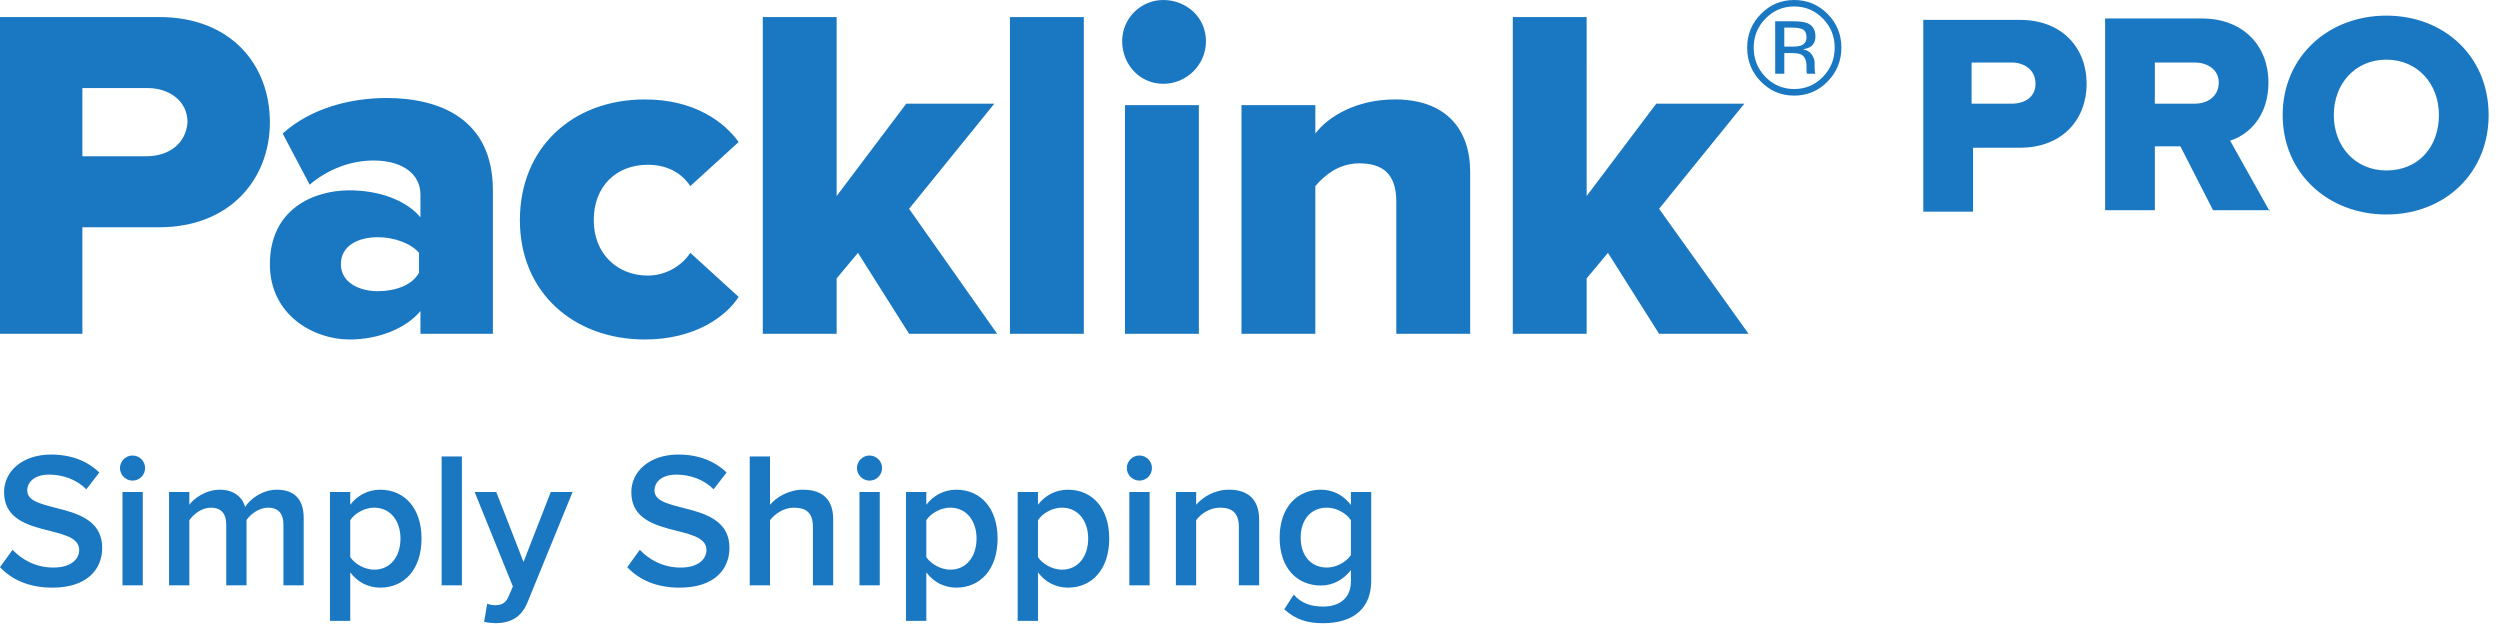 <svg viewBox="0 0 176 44" xmlns="http://www.w3.org/2000/svg" xmlns:xlink="http://www.w3.org/1999/xlink">
    <title>Packlink Pro</title>
    <g fill="#1A77C2" fill-rule="evenodd">
        <path d="M138.9 14.9v-4.5h3.3c3 0 4.7-2 4.7-4.5s-1.7-4.5-4.7-4.5h-6.8v13.5h3.5zm2.7-7.6h-2.8V4.4h2.8c.9 0 1.7.5 1.7 1.5 0 .9-.7 1.4-1.7 1.4zm18.2 7.6l-2.8-5c1.3-.4 2.7-1.7 2.7-4.1 0-2.5-1.7-4.5-4.7-4.5h-6.8v13.5h3.5v-4.5h1.8l2.3 4.5h4v.1zm-5.3-7.6h-2.8V4.4h2.8c.9 0 1.7.5 1.7 1.4 0 1-.8 1.5-1.7 1.5zm13.5 7.8c4.1 0 7.2-2.9 7.2-7s-3.1-7-7.2-7-7.3 2.9-7.3 7 3.2 7 7.3 7zm0-3.1c-2.2 0-3.7-1.7-3.7-3.9s1.5-3.9 3.7-3.9 3.7 1.7 3.7 3.9-1.4 3.9-3.7 3.9zM5.8 23.5V16h5.4c5 0 7.8-3.4 7.8-7.4s-2.7-7.4-7.8-7.4H0v22.3h5.8zM10.3 11H5.8V6.2h4.6c1.5 0 2.8.9 2.8 2.4-.1 1.5-1.3 2.4-2.9 2.4zm24.4 12.5V13.4c0-5-3.7-6.5-7.5-6.5-2.5 0-5.3.7-7.3 2.5l1.9 3.6c1.3-1.1 2.9-1.7 4.5-1.7 2.1 0 3.3 1 3.3 2.4v1.6c-1-1.2-2.9-1.9-5-1.9-2.5 0-5.6 1.3-5.6 5.2 0 3.6 3.1 5.3 5.6 5.3 2.1 0 4-.8 5-2v1.6h5.1zm-8.1-3c-1.3 0-2.6-.6-2.6-1.9 0-1.3 1.2-1.9 2.6-1.9 1.1 0 2.3.4 2.9 1.1v1.4c-.5.9-1.7 1.3-2.9 1.3zm18.8 3.4c3.5 0 5.7-1.6 6.6-3l-3.4-3.1c-.6.9-1.7 1.6-3 1.6-2.1 0-3.8-1.5-3.8-3.9s1.6-3.9 3.8-3.9c1.4 0 2.4.6 3 1.5L52 10c-1-1.4-3.1-3-6.6-3-5.1 0-8.8 3.4-8.8 8.5s3.8 8.4 8.8 8.4zm24.8-.4L64 14.7l6-7.4h-6.2l-4.9 6.5V1.2h-5.2v22.3h5.2v-3.9l1.5-1.8 3.6 5.7h6.2zm6.1 0V1.2h-5.2v22.3h5.2zm5.6-17.6c1.6 0 3-1.3 3-3S83.5 0 81.9 0 79 1.3 79 2.9c0 1.6 1.2 3 2.9 3zm2.5 17.6V7.4h-5.2v16.1h5.2zm19.1 0V12.1c0-3-1.7-5.1-5.3-5.1-2.7 0-4.7 1.2-5.6 2.4v-2h-5.2v16.1h5.2V13.1c.6-.7 1.6-1.6 3.1-1.6 1.6 0 2.6.7 2.6 2.7v9.3h5.2zm19.6 0l-6.3-8.8 6-7.4h-6.2l-4.9 6.5V1.2h-5.2v22.3h5.2v-3.9l1.5-1.8 3.6 5.7h6.3zm1.193-22.194c-.555.565-.832 1.248-.832 2.048 0 .806.276 1.493.827 2.061.555.568 1.228.852 2.021.852.793 0 1.467-.284 2.021-.852.555-.568.832-1.255.832-2.061 0-.8-.277-1.483-.832-2.048-.558-.568-1.231-.852-2.021-.852-.787 0-1.459.284-2.017.852zm4.368 4.435c-.648.66-1.432.99-2.351.99-.919 0-1.702-.33-2.347-.99C123.321 5.083 123 4.288 123 3.353c0-.925.324-1.716.972-2.373C124.617.327 125.396 0 126.31 0c.919 0 1.703.327 2.351.98.648.654.972 1.445.972 2.373 0 .931-.324 1.727-.972 2.387zm-1.725-3.66c-.161-.092-.42-.137-.775-.137h-.547v1.338h.579c.271 0 .475-.027.61-.082.25-.101.375-.293.375-.577 0-.269-.081-.449-.242-.541zm-.69-.582c.452 0 .784.044.995.133.377.159.565.47.565.935 0 .33-.119.573-.357.728-.127.082-.303.142-.529.179.286.046.496.166.629.362.133.195.199.386.199.573v.27c0 .086.003.177.009.275.006.098.017.162.032.192l.023.046h-.601c-.003-.012-.006-.024-.009-.037-.003-.012-.006-.026-.009-.041l-.014-.119v-.293c0-.428-.115-.71-.344-.848-.136-.079-.374-.119-.714-.119h-.506v1.457h-.642V1.498h1.275z" fill-rule="nonzero"/><path d="M3.686 41.37c2.448 0 3.509-1.292 3.509-2.802 0-3.386-5.277-2.339-5.277-4.026 0-.68.598-1.129 1.537-1.129.952 0 1.918.326 2.625 1.034l.911-1.183C6.147 32.449 5.005 32 3.59 32 1.605 32 .286 33.156.286 34.652c0 3.346 5.29 2.162 5.29 4.066 0 .598-.517 1.238-1.822 1.238-1.265 0-2.244-.585-2.87-1.251L0 39.929c.802.857 2.013 1.442 3.686 1.442zm5.644-7.534c.49 0 .884-.394.884-.884 0-.49-.394-.884-.884-.884-.476 0-.884.394-.884.884 0 .49.408.884.884.884zm.721 7.371v-6.569H8.622v6.569h1.428zm11.329 0v-4.746c0-1.333-.68-1.986-1.89-1.986-.979 0-1.85.612-2.23 1.21-.218-.721-.816-1.21-1.795-1.21-.993 0-1.863.653-2.135 1.061v-.898h-1.428v6.569h1.428v-4.583c.299-.435.884-.884 1.51-.884.775 0 1.088.476 1.088 1.183v4.284h1.428v-4.597c.286-.422.884-.87 1.523-.87.762 0 1.074.476 1.074 1.183v4.284h1.428zm5.386.163c1.7 0 2.91-1.292 2.91-3.454 0-2.162-1.21-3.441-2.91-3.441-.857 0-1.618.408-2.108 1.061v-.898h-1.428v9.071h1.428v-3.414c.53.707 1.278 1.074 2.108 1.074zm-.422-1.265c-.666 0-1.374-.408-1.686-.884v-2.598c.313-.49 1.02-.884 1.686-.884 1.129 0 1.85.911 1.85 2.176 0 1.278-.721 2.19-1.85 2.19zm6.174 1.102V32.136h-1.428v9.071h1.428zm1.564 2.57c.204.054.598.095.802.095 1.02-.014 1.809-.367 2.258-1.482l3.169-7.752h-1.537l-1.918 4.923-1.918-4.923h-1.523l2.693 6.65-.326.748c-.19.435-.49.571-.938.571-.163 0-.394-.041-.544-.109l-.218 1.278zm13.763-2.407c2.448 0 3.509-1.292 3.509-2.802 0-3.386-5.277-2.339-5.277-4.026 0-.68.598-1.129 1.537-1.129.952 0 1.918.326 2.625 1.034l.911-1.183C50.306 32.449 49.164 32 47.75 32c-1.986 0-3.305 1.156-3.305 2.652 0 3.346 5.29 2.162 5.29 4.066 0 .598-.517 1.238-1.822 1.238-1.265 0-2.244-.585-2.87-1.251l-.884 1.224c.802.857 2.013 1.442 3.686 1.442zm10.812-.163v-4.651c0-1.346-.707-2.081-2.122-2.081-1.034 0-1.89.544-2.326 1.061V32.136h-1.428v9.071h1.428v-4.583c.34-.449.966-.884 1.686-.884.802 0 1.333.313 1.333 1.333v4.134h1.428zm2.557-7.371c.49 0 .884-.394.884-.884 0-.49-.394-.884-.884-.884-.476 0-.884.394-.884.884 0 .49.408.884.884.884zm.721 7.371v-6.569h-1.428v6.569h1.428zm5.386.163c1.7 0 2.91-1.292 2.91-3.454 0-2.162-1.21-3.441-2.91-3.441-.857 0-1.618.408-2.108 1.061v-.898h-1.428v9.071h1.428v-3.414c.53.707 1.278 1.074 2.108 1.074zm-.422-1.265c-.666 0-1.374-.408-1.686-.884v-2.598c.313-.49 1.02-.884 1.686-.884 1.129 0 1.85.911 1.85 2.176 0 1.278-.721 2.19-1.85 2.19zm8.282 1.265c1.7 0 2.91-1.292 2.91-3.454 0-2.162-1.21-3.441-2.91-3.441-.857 0-1.618.408-2.108 1.061v-.898H71.645v9.071h1.428v-3.414c.53.707 1.278 1.074 2.108 1.074zm-.422-1.265c-.666 0-1.374-.408-1.686-.884v-2.598c.313-.49 1.02-.884 1.686-.884 1.129 0 1.85.911 1.85 2.176 0 1.278-.721 2.19-1.85 2.19zm5.454-6.27c.49 0 .884-.394.884-.884 0-.49-.394-.884-.884-.884-.476 0-.884.394-.884.884 0 .49.408.884.884.884zm.721 7.371v-6.569h-1.428v6.569h1.428zm7.711 0v-4.624c0-1.346-.707-2.108-2.122-2.108-1.034 0-1.877.544-2.312 1.061v-.898h-1.428v6.569h1.428v-4.583c.326-.449.952-.884 1.686-.884.802 0 1.319.34 1.319 1.36v4.107h1.428zm4.515 2.666c1.618 0 3.373-.639 3.373-3.006v-6.229H95.105v.911c-.53-.694-1.278-1.074-2.108-1.074-1.686 0-2.91 1.251-2.91 3.373 0 2.162 1.238 3.373 2.91 3.373.857 0 1.605-.435 2.108-1.088v.789c0 1.346-1.006 1.782-1.945 1.782-.87 0-1.55-.231-2.081-.843l-.666 1.034c.802.734 1.632.979 2.747.979zm.258-3.917c-1.129 0-1.85-.843-1.85-2.108 0-1.265.721-2.108 1.85-2.108.666 0 1.374.394 1.686.884v2.448c-.313.49-1.02.884-1.686.884z"/>
    </g>
</svg>